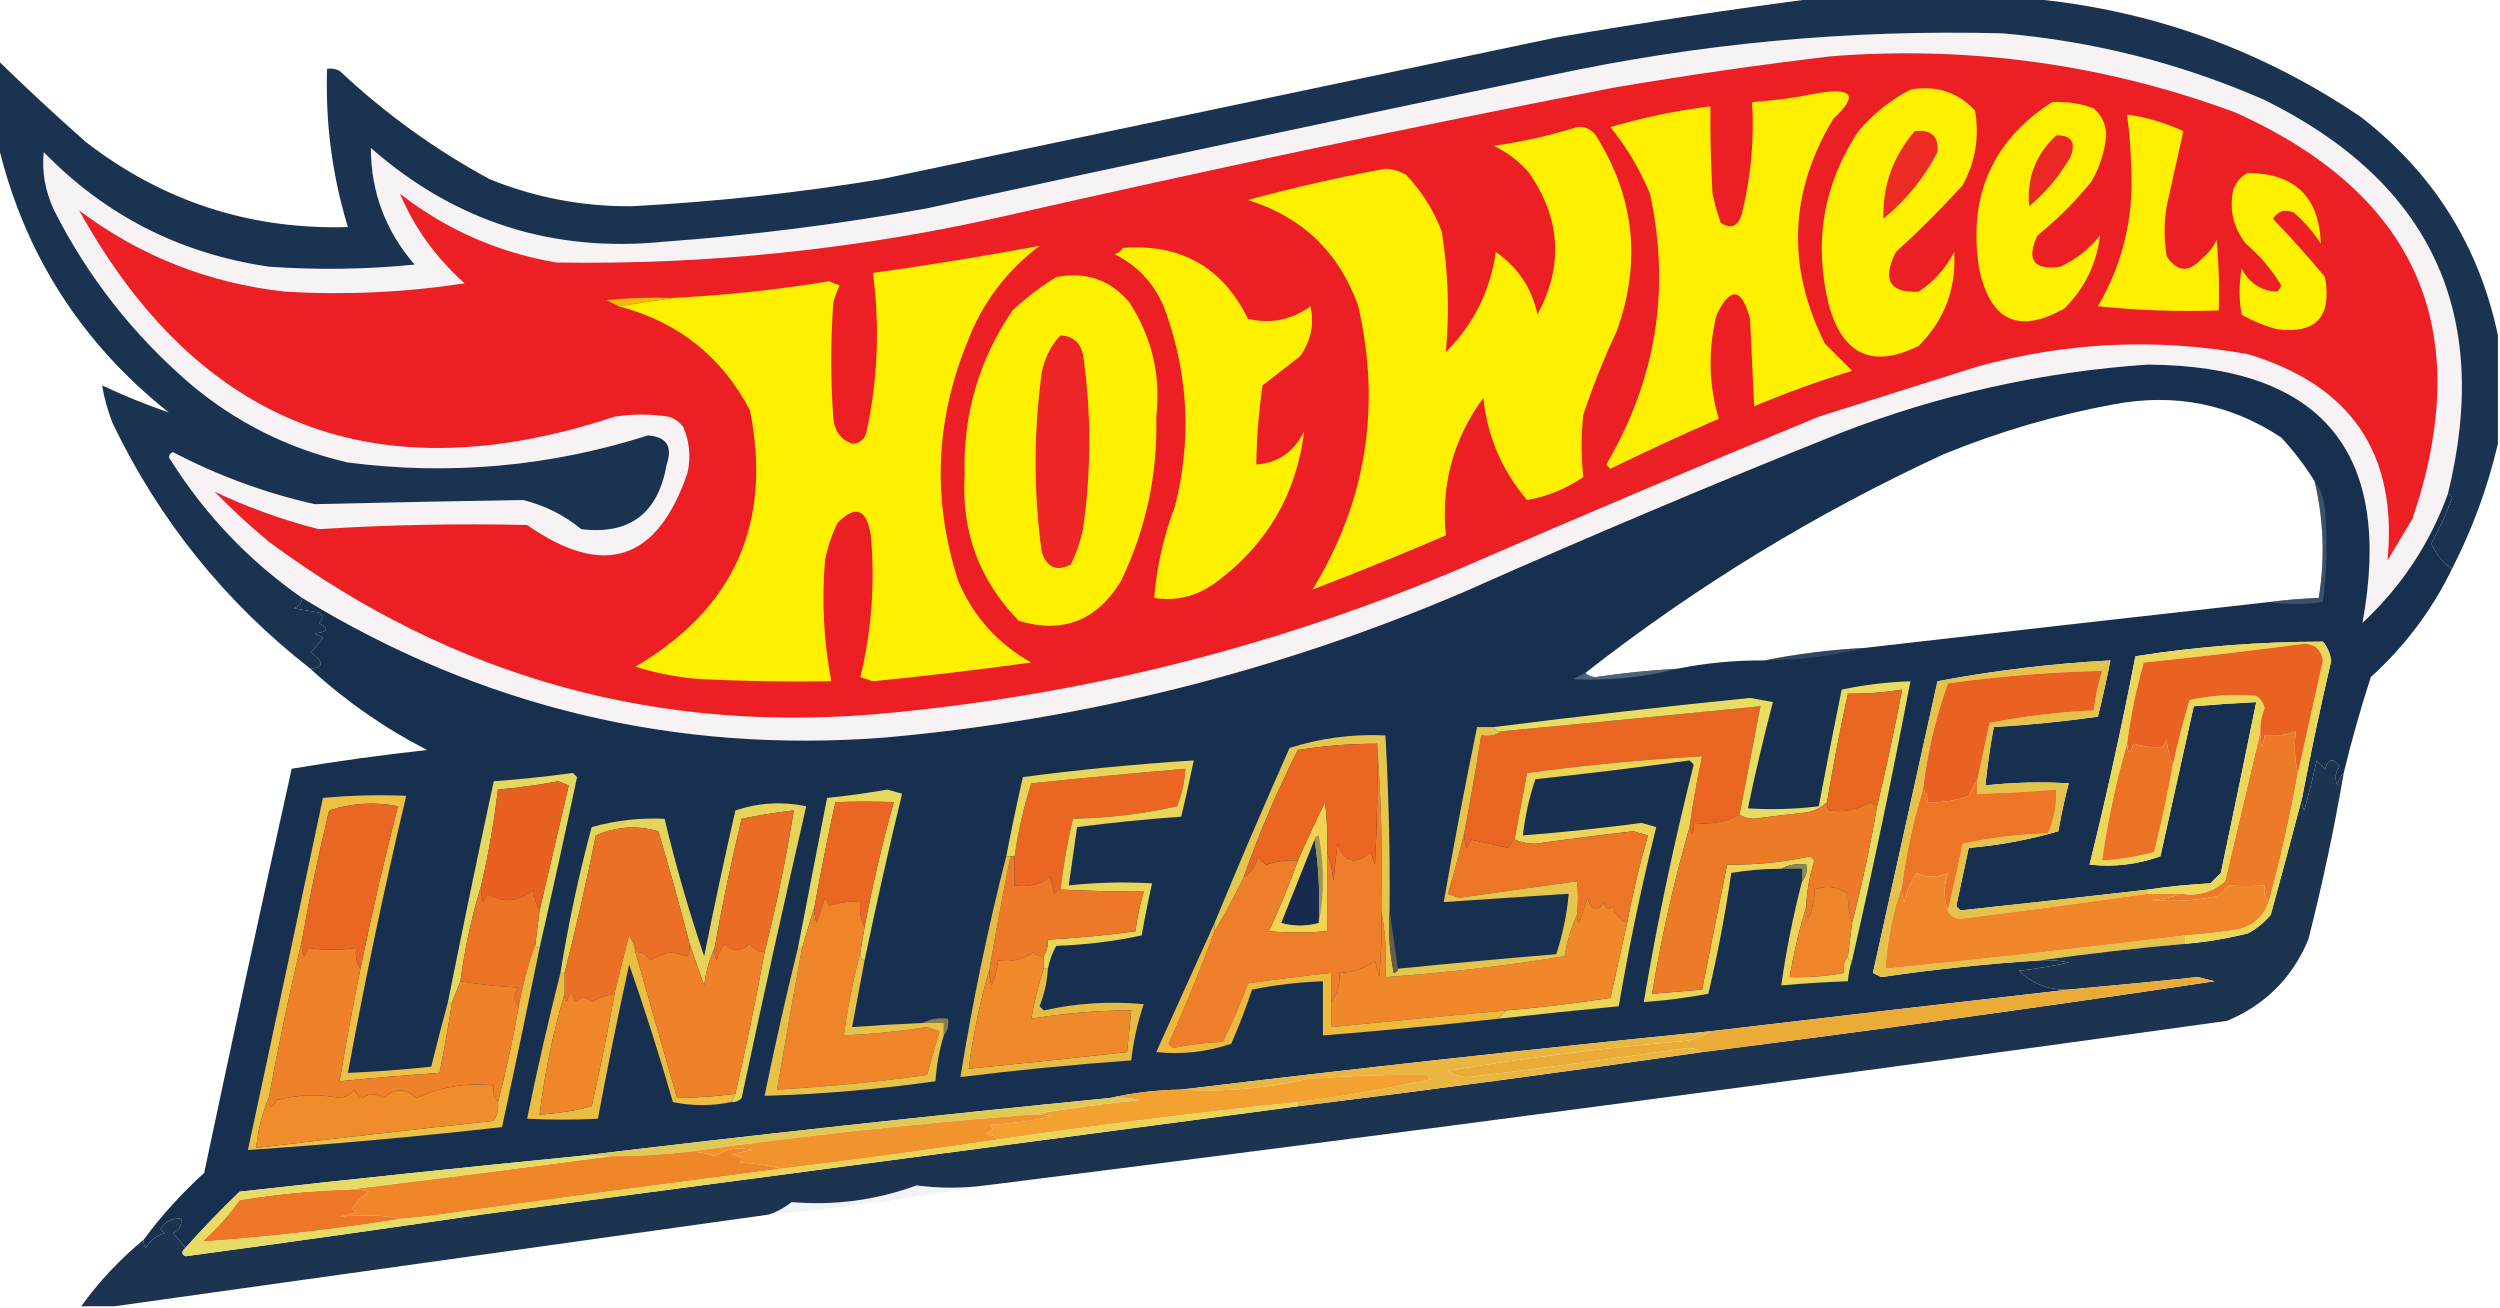<?xml version="1.0" encoding="UTF-8"?>
<!DOCTYPE svg PUBLIC "-//W3C//DTD SVG 1.1//EN" "http://www.w3.org/Graphics/SVG/1.1/DTD/svg11.dtd">
<svg xmlns="http://www.w3.org/2000/svg" version="1.1" width="600px" height="314px" style="shape-rendering:geometricPrecision; text-rendering:geometricPrecision; image-rendering:optimizeQuality; fill-rule:evenodd; clip-rule:evenodd" xmlns:xlink="http://www.w3.org/1999/xlink">
<g><path style="opacity:1" fill="#f7f2f3" d="M 587.5,118.5 C 583.199,130.416 576.365,140.749 567,149.5C 574.489,108.481 557.322,87.815 515.5,87.5C 490.018,89.23 465.352,94.73 441.5,104C 411.269,116.115 381.269,128.782 351.5,142C 307.067,161.022 260.733,172.689 212.5,177C 162.107,180.901 115.44,169.734 72.5,143.5C 59.817,134.649 49.317,123.649 41,110.5C 40.312,109.668 40.479,109.002 41.5,108.5C 52.295,114.154 63.628,118.32 75.5,121C 92.164,120.606 108.831,120.273 125.5,120C 130.725,121.279 135.391,123.612 139.5,127C 151.122,128.397 157.956,123.23 160,111.5C 161.489,107.167 159.989,104.833 155.5,104.5C 131.996,111.982 107.996,114.148 83.5,111C 69.242,107.716 56.575,101.383 45.5,92C 31.891,80.252 21.058,66.418 13,50.5C 10.85,45.935 10.016,41.269 10.5,36.5C 25.278,51.724 43.278,60.89 64.5,64C 76.181,64.832 87.848,64.666 99.5,63.5C 92.533,55.427 89.033,46.094 89,35.5C 109.173,53.224 132.673,60.724 159.5,58C 180.648,56.452 201.648,53.785 222.5,50C 272.447,39.12 322.447,28.453 372.5,18C 408.113,10.381 444.113,7.048 480.5,8C 502.397,9.856 523.397,15.189 543.5,24C 583.465,43.762 598.132,75.262 587.5,118.5 Z"/></g>
<g><path style="opacity:1" fill="#ec2024" d="M 439.5,13.5 C 472.895,10.932 505.228,15.432 536.5,27C 580.172,46.694 594.339,79.194 579,124.5C 577,127.833 575,131.167 573,134.5C 575.473,108.944 564.307,92.444 539.5,85C 517.614,81.07 495.947,82.07 474.5,88C 461.857,91.983 449.19,95.983 436.5,100C 408.051,111.724 379.718,123.724 351.5,136C 307.641,154.715 261.974,166.382 214.5,171C 159.037,176.638 109.037,162.971 64.5,130C 59.977,126.233 55.643,122.233 51.5,118C 59.395,121.76 67.728,124.76 76.5,127C 93.134,125.95 109.801,125.617 126.5,126C 144.918,138.86 157.751,134.694 165,113.5C 165.837,109.705 165.504,106.039 164,102.5C 163.097,101.299 161.931,100.465 160.5,100C 156.167,99.333 151.833,99.333 147.5,100C 90.555,118.814 47.721,102.314 19,50.5C 33.64,61.496 50.14,67.996 68.5,70C 82.901,70.851 97.234,70.184 111.5,68C 104.617,61.827 99.45,54.661 96,46.5C 107.072,55.117 119.572,60.617 133.5,63C 169.596,63.582 205.263,59.915 240.5,52C 289.324,40.878 338.324,30.544 387.5,21C 404.917,18.046 422.25,15.546 439.5,13.5 Z"/></g>
<g><path style="opacity:1" fill="#fef100" d="M 378.5,30.5 C 380.39,30.297 381.89,30.963 383,32.5C 392.304,47.297 393.971,62.963 388,79.5C 384.939,86.019 382.272,92.685 380,99.5C 379.448,104.577 379.448,109.577 380,114.5C 375.793,117.34 371.293,119.173 366.5,120C 360.488,112.982 356.988,104.816 356,95.5C 348.804,105.277 345.804,116.277 347,128.5C 336.414,133.029 325.747,137.362 315,141.5C 327.859,120.508 331.526,97.842 326,73.5C 321.406,60.573 312.573,52.073 299.5,48C 310.389,45.028 321.389,42.528 332.5,40.5C 334.299,40.577 335.966,41.077 337.5,42C 341.208,45.91 344.042,50.41 346,55.5C 347.578,65.192 347.911,74.859 347,84.5C 353.648,77.87 357.648,69.87 359,60.5C 364.298,64.142 367.631,69.142 369,75.5C 375.26,63.818 374.593,52.485 367,41.5C 364.617,38.727 361.783,36.56 358.5,35C 365.407,33.999 372.074,32.499 378.5,30.5 Z"/></g>
<g><path style="opacity:1" fill="#1a3350" d="M 436.5,-0.5 C 452.833,-0.5 469.167,-0.5 485.5,-0.5C 514.955,1.93 541.955,11.43 566.5,28C 583.992,41.498 594.992,58.998 599.5,80.5C 599.5,89.167 599.5,97.833 599.5,106.5C 597.058,116.928 593.391,126.928 588.5,136.5C 586.58,135.386 584.913,133.386 583.5,130.5C 585.441,126.952 587.107,123.286 588.5,119.5C 588.376,118.893 588.043,118.56 587.5,118.5C 598.132,75.262 583.465,43.762 543.5,24C 523.397,15.189 502.397,9.856 480.5,8C 444.113,7.048 408.113,10.381 372.5,18C 322.447,28.453 272.447,39.12 222.5,50C 201.648,53.785 180.648,56.452 159.5,58C 132.673,60.724 109.173,53.224 89,35.5C 89.033,46.094 92.533,55.427 99.5,63.5C 87.848,64.666 76.181,64.832 64.5,64C 43.278,60.89 25.278,51.724 10.5,36.5C 10.016,41.269 10.85,45.935 13,50.5C 21.058,66.418 31.891,80.252 45.5,92C 56.575,101.383 69.242,107.716 83.5,111C 107.996,114.148 131.996,111.982 155.5,104.5C 159.989,104.833 161.489,107.167 160,111.5C 157.956,123.23 151.122,128.397 139.5,127C 135.391,123.612 130.725,121.279 125.5,120C 108.831,120.273 92.164,120.606 75.5,121C 63.628,118.32 52.295,114.154 41.5,108.5C 40.479,109.002 40.312,109.668 41,110.5C 49.317,123.649 59.817,134.649 72.5,143.5C 72.423,144.75 71.756,145.583 70.5,146C 72.5,146.333 74.5,146.667 76.5,147C 77.641,147.741 77.641,148.575 76.5,149.5C 79.076,150.883 78.742,151.717 75.5,152C 76.167,152.333 76.833,152.667 77.5,153C 76.687,154.314 75.687,155.481 74.5,156.5C 77.812,158.845 77.812,160.178 74.5,160.5C 54.038,144.54 38.204,124.873 27,101.5C 25.855,98.568 25.022,95.568 24.5,92.5C 29.769,94.972 35.102,97.139 40.5,99C 19.34,82.162 5.674,60.662 -0.5,34.5C -0.5,27.833 -0.5,21.167 -0.5,14.5C 6.257,21.084 13.257,27.584 20.5,34C 39.006,48.335 60.006,55.168 83.5,54.5C 79.73,42.145 78.064,29.479 78.5,16.5C 79.552,16.351 80.552,16.517 81.5,17C 92.382,27.216 104.382,35.883 117.5,43C 128.387,47.411 139.721,49.577 151.5,49.5C 171.621,48.444 191.621,46.277 211.5,43C 265.5,31.667 319.5,20.333 373.5,9C 394.577,5.374 415.577,2.207 436.5,-0.5 Z"/></g>
<g><path style="opacity:1" fill="#fef100" d="M 539.5,41.5 C 550.786,41.619 556.619,47.286 557,58.5C 555.207,55.705 553.04,53.205 550.5,51C 548.359,50.116 546.693,50.616 545.5,52.5C 549.852,57.018 554.019,61.684 558,66.5C 559.682,76.041 555.849,80.208 546.5,79C 543.488,78.22 540.655,77.053 538,75.5C 537.333,71.833 537.333,68.167 538,64.5C 539.882,68.013 542.715,69.846 546.5,70C 546.957,69.586 547.291,69.086 547.5,68.5C 545.229,64.726 542.396,61.393 539,58.5C 535.97,54.613 534.97,50.279 536,45.5C 536.69,43.65 537.856,42.316 539.5,41.5 Z"/></g>
<g><path style="opacity:1" fill="#fef000" d="M 510.5,27.5 C 515.214,28.137 519.714,29.47 524,31.5C 522.703,37.418 521.37,43.418 520,49.5C 519.333,53.5 519.333,57.5 520,61.5C 522.541,65.336 525.375,65.503 528.5,62C 530.049,60.786 531.215,59.286 532,57.5C 532.499,63.157 532.666,68.824 532.5,74.5C 522.81,74.832 513.144,74.498 503.5,73.5C 509.435,63.349 512.101,52.349 511.5,40.5C 511.399,36.132 511.065,31.799 510.5,27.5 Z"/></g>
<g><path style="opacity:1" fill="#fef100" d="M 492.5,24.5 C 495.941,24.301 499.274,24.801 502.5,26C 504.444,27.722 505.444,29.889 505.5,32.5C 505.104,36.419 503.937,40.086 502,43.5C 498.14,48.272 493.806,52.605 489,56.5C 486.235,62.4 488.068,64.9 494.5,64C 498.241,62.262 501.408,59.762 504,56.5C 503.212,63.244 500.379,69.077 495.5,74C 484.491,80.249 477.658,77.082 475,64.5C 472.273,47.11 478.107,33.777 492.5,24.5 Z"/></g>
<g><path style="opacity:1" fill="#ec2824" d="M 493.5,32.5 C 497.071,32.408 498.238,34.074 497,37.5C 494.42,42.084 491.087,46.084 487,49.5C 486.373,42.756 488.539,37.09 493.5,32.5 Z"/></g>
<g><path style="opacity:1" fill="#fef000" d="M 435.5,22.5 C 444.651,20.826 446.151,22.826 440,28.5C 429.405,46.101 428.739,64.101 438,82.5C 440.167,84.667 442.333,86.833 444.5,89C 436.508,91.441 428.675,94.275 421,97.5C 420.667,90.5 420.333,83.5 420,76.5C 417.974,69.035 415.307,68.701 412,75.5C 409.895,83.894 410.062,92.228 412.5,100.5C 403.724,104.312 395.057,108.312 386.5,112.5C 386.167,112.167 385.833,111.833 385.5,111.5C 397.471,91.153 400.971,69.486 396,46.5C 393.589,40.671 390.422,35.338 386.5,30.5C 394.372,28.188 402.372,26.522 410.5,25.5C 410.426,32.327 410.593,39.327 411,46.5C 411.511,48.878 412.178,51.212 413,53.5C 415.454,55.013 417.121,54.346 418,51.5C 420.212,42.652 421.046,33.652 420.5,24.5C 425.68,24.153 430.68,23.486 435.5,22.5 Z"/></g>
<g><path style="opacity:1" fill="#fef100" d="M 458.5,21.5 C 464.652,20.408 469.818,22.075 474,26.5C 475.098,32.847 474.098,38.847 471,44.5C 465.946,50.044 460.613,55.377 455,60.5C 451.629,67.139 453.463,70.306 460.5,70C 464.134,67.575 466.968,64.408 469,60.5C 469.517,69.285 466.683,76.785 460.5,83C 449.552,88.443 442.385,85.276 439,73.5C 435.181,58.416 437.515,44.416 446,31.5C 449.598,27.306 453.765,23.972 458.5,21.5 Z"/></g>
<g><path style="opacity:1" fill="#ec2b24" d="M 459.5,31.5 C 463.509,31.014 465.342,32.68 465,36.5C 461.773,42.728 457.439,48.061 452,52.5C 451.818,44.548 454.318,37.548 459.5,31.5 Z"/></g>
<g><path style="opacity:1" fill="#fef100" d="M 148.5,73.5 C 152.833,72.833 157.167,72.167 161.5,71.5C 174.068,70.867 186.568,69.533 199,67.5C 199.833,67.833 200.667,68.167 201.5,68.5C 200.902,69.795 200.402,71.128 200,72.5C 199.333,81.833 199.333,91.167 200,100.5C 200.325,103.523 201.825,105.523 204.5,106.5C 206.425,106.41 207.592,105.41 208,103.5C 210.676,90.922 211.176,78.255 209.5,65.5C 222.941,63.635 236.275,61.468 249.5,59C 241.419,65.092 235.586,72.925 232,82.5C 224.426,101.283 223.759,120.283 230,139.5C 233.666,148.039 239.5,154.539 247.5,159C 234.86,160.734 222.194,162.234 209.5,163.5C 208.5,163.167 207.5,162.833 206.5,162.5C 209.193,151.32 210.026,139.987 209,128.5C 207.979,122.09 205.312,121.09 201,125.5C 199.601,128.363 198.601,131.363 198,134.5C 197.188,144.247 197.688,153.913 199.5,163.5C 189.161,163.666 178.828,163.5 168.5,163C 163.041,162.642 157.708,161.642 152.5,160C 176.226,146.046 185.392,125.546 180,98.5C 173.236,85.581 162.736,77.247 148.5,73.5 Z"/></g>
<g><path style="opacity:1" fill="#fef100" d="M 269.5,59.5 C 283.412,58.451 293.412,64.118 299.5,76.5C 304.927,77.806 309.927,76.806 314.5,73.5C 315.477,77.772 314.643,81.772 312,85.5C 309,87.833 306,90.167 303,92.5C 302.103,98.806 301.603,105.139 301.5,111.5C 306.76,111.1 310.594,108.433 313,103.5C 311.121,118.756 303.954,130.923 291.5,140C 287.006,143.167 282.173,144.333 277,143.5C 277.603,136.001 279.27,128.668 282,121.5C 285.918,105.945 285.252,90.612 280,75.5C 277.802,68.919 273.636,64.085 267.5,61C 268.416,60.722 269.082,60.222 269.5,59.5 Z"/></g>
<g><path style="opacity:1" fill="#fef100" d="M 253.5,66.5 C 260.555,65.111 266.388,67.111 271,72.5C 276.462,80.887 278.629,90.054 277.5,100C 277.86,113.869 275.026,127.036 269,139.5C 263.201,148.989 255.035,152.156 244.5,149C 235.049,139.323 230.716,127.656 231.5,114C 231.102,99.535 234.935,86.368 243,74.5C 246.299,71.449 249.799,68.782 253.5,66.5 Z"/></g>
<g><path style="opacity:1" fill="#fab90a" d="M 161.5,71.5 C 157.167,72.167 152.833,72.833 148.5,73.5C 147.527,73.013 146.527,72.513 145.5,72C 150.823,71.501 156.156,71.334 161.5,71.5 Z"/></g>
<g><path style="opacity:1" fill="#ec2624" d="M 254.5,80.5 C 257.595,80.626 259.428,82.293 260,85.5C 261.909,99.145 261.909,112.812 260,126.5C 259.399,129.637 258.399,132.637 257,135.5C 253.592,137.223 251.259,136.223 250,132.5C 248.061,118.185 248.061,103.851 250,89.5C 250.656,86.004 252.156,83.004 254.5,80.5 Z"/></g>
<g><path style="opacity:1" fill="#17304f" d="M 587.5,118.5 C 588.043,118.56 588.376,118.893 588.5,119.5C 587.107,123.286 585.441,126.952 583.5,130.5C 584.913,133.386 586.58,135.386 588.5,136.5C 583.722,146.359 577.222,155.026 569,162.5C 566.504,170.19 564.338,177.857 562.5,185.5C 561.732,186.263 561.232,187.263 561,188.5C 560.28,186.888 560.446,185.388 561.5,184C 560,181.833 558.833,182 558,184.5C 557.333,183.833 556.667,183.167 556,182.5C 555.126,186.535 554.126,190.535 553,194.5C 552.517,193.552 552.351,192.552 552.5,191.5C 554.621,180.467 556.954,169.467 559.5,158.5C 559.24,156.813 558.573,155.313 557.5,154C 542.415,154.007 527.415,155.174 512.5,157.5C 509.263,174.251 505.597,190.917 501.5,207.5C 507.243,208.158 512.91,207.491 518.5,205.5C 521.167,193.5 523.833,181.5 526.5,169.5C 531.493,169.084 536.493,168.751 541.5,168.5C 538.735,182.16 535.901,195.826 533,209.5C 532.167,210.333 531.333,211.167 530.5,212C 525.451,212.272 520.451,212.772 515.5,213.5C 500.493,215.222 485.493,216.889 470.5,218.5C 470.167,218.167 469.833,217.833 469.5,217.5C 470.5,212.832 471.5,208.166 472.5,203.5C 479.932,202.852 487.099,201.518 494,199.5C 494.677,195.593 495.51,191.759 496.5,188C 489.825,187.611 483.159,187.778 476.5,188.5C 476.957,183.799 477.624,179.132 478.5,174.5C 486.86,173.997 495.193,173.164 503.5,172C 504.596,167.541 505.596,163.041 506.5,158.5C 492.506,159.258 478.673,160.925 465,163.5C 459.828,186.851 454.662,210.184 449.5,233.5C 450.167,233.833 450.833,234.167 451.5,234.5C 464.114,232.654 476.781,231.321 489.5,230.5C 491.857,230.337 494.19,230.503 496.5,231C 492.531,231.853 488.531,232.519 484.5,233C 487.846,236.172 491.846,237.672 496.5,237.5C 467.921,240.75 439.255,244.083 410.5,247.5C 368.115,251.728 325.782,256.395 283.5,261.5C 277.627,261.596 271.96,262.263 266.5,263.5C 223.638,267.723 180.972,272.39 138.5,277.5C 111.486,280.15 84.486,282.983 57.5,286C 52.936,290.395 48.602,294.895 44.5,299.5C 43.636,298.312 42.636,297.145 41.5,296C 42.973,295.29 43.64,294.124 43.5,292.5C 41.319,292.284 39.653,293.117 38.5,295C 38.833,295.333 39.167,295.667 39.5,296C 37.479,296.513 35.979,297.68 35,299.5C 34.536,298.906 34.369,298.239 34.5,297.5C 38.757,291.738 43.59,286.405 49,281.5C 55.842,249.132 62.842,216.798 70,184.5C 80.738,182.703 91.572,181.203 102.5,180C 92.227,174.71 82.894,168.21 74.5,160.5C 77.812,160.178 77.812,158.845 74.5,156.5C 75.687,155.481 76.687,154.314 77.5,153C 76.833,152.667 76.167,152.333 75.5,152C 78.742,151.717 79.076,150.883 76.5,149.5C 77.641,148.575 77.641,147.741 76.5,147C 74.5,146.667 72.5,146.333 70.5,146C 71.756,145.583 72.423,144.75 72.5,143.5C 115.44,169.734 162.107,180.901 212.5,177C 260.733,172.689 307.067,161.022 351.5,142C 381.269,128.782 411.269,116.115 441.5,104C 465.352,94.73 490.018,89.23 515.5,87.5C 557.322,87.815 574.489,108.481 567,149.5C 576.365,140.749 583.199,130.416 587.5,118.5 Z M 555.5,115.5 C 557.695,124.759 558.028,134.092 556.5,143.5C 552.481,143.646 548.481,143.979 544.5,144.5C 512.161,148.107 479.828,151.773 447.5,155.5C 439.291,155.929 431.291,156.929 423.5,158.5C 416.412,158.447 409.412,159.114 402.5,160.5C 395.973,160.869 389.473,161.536 383,162.5C 381.93,162.472 381.097,162.139 380.5,161.5C 407.003,140.735 435.67,123.235 466.5,109C 479.748,103.584 493.414,99.584 507.5,97C 522.021,94.311 535.354,96.977 547.5,105C 550.551,108.299 553.218,111.799 555.5,115.5 Z"/></g>
<g><path style="opacity:0.46" fill="#69798c" d="M 555.5,115.5 C 557.011,117.476 557.844,119.809 558,122.5C 558.636,129.856 558.469,137.189 557.5,144.5C 552.982,145.124 548.648,145.124 544.5,144.5C 548.481,143.979 552.481,143.646 556.5,143.5C 558.028,134.092 557.695,124.759 555.5,115.5 Z"/></g>
<g><path style="opacity:0.369" fill="#5b6d82" d="M 447.5,155.5 C 439.757,157.468 431.757,158.468 423.5,158.5C 431.291,156.929 439.291,155.929 447.5,155.5 Z"/></g>
<g><path style="opacity:0.8" fill="#5b6e83" d="M 402.5,160.5 C 394.416,162.601 386.083,163.434 377.5,163C 378.527,162.487 379.527,161.987 380.5,161.5C 381.097,162.139 381.93,162.472 383,162.5C 389.473,161.536 395.973,160.869 402.5,160.5 Z"/></g>
<g><path style="opacity:1" fill="#e5c24a" d="M 515.5,213.5 C 515.5,213.833 515.5,214.167 515.5,214.5C 500.657,216.598 485.657,218.598 470.5,220.5C 468.97,220.36 467.97,219.693 467.5,218.5C 468.764,213.203 469.931,207.87 471,202.5C 477.711,201.059 484.544,200.225 491.5,200C 492.971,196.679 493.637,193.179 493.5,189.5C 487.178,190.014 480.845,190.347 474.5,190.5C 474.5,189.5 474.5,188.5 474.5,187.5C 475.5,182.834 476.5,178.168 477.5,173.5C 485.754,171.895 494.087,170.895 502.5,170.5C 502.901,167.252 503.568,164.085 504.5,161C 492.14,161.284 479.807,162.284 467.5,164C 464.548,172.256 462.548,180.756 461.5,189.5C 459.215,196.913 457.549,204.58 456.5,212.5C 454.292,218.873 452.959,225.54 452.5,232.5C 476.528,230.097 500.528,227.431 524.5,224.5C 524.5,225.167 524.5,225.833 524.5,226.5C 512.662,227.556 500.995,228.889 489.5,230.5C 476.781,231.321 464.114,232.654 451.5,234.5C 450.833,234.167 450.167,233.833 449.5,233.5C 454.662,210.184 459.828,186.851 465,163.5C 478.673,160.925 492.506,159.258 506.5,158.5C 505.596,163.041 504.596,167.541 503.5,172C 495.193,173.164 486.86,173.997 478.5,174.5C 477.624,179.132 476.957,183.799 476.5,188.5C 483.159,187.778 489.825,187.611 496.5,188C 495.51,191.759 494.677,195.593 494,199.5C 487.099,201.518 479.932,202.852 472.5,203.5C 471.5,208.166 470.5,212.832 469.5,217.5C 469.833,217.833 470.167,218.167 470.5,218.5C 485.493,216.889 500.493,215.222 515.5,213.5 Z"/></g>
<g><path style="opacity:1" fill="#e96221" d="M 474.5,187.5 C 473.751,188.531 473.085,189.698 472.5,191C 469.274,192.199 465.941,192.699 462.5,192.5C 462.737,191.209 462.404,190.209 461.5,189.5C 462.548,180.756 464.548,172.256 467.5,164C 479.807,162.284 492.14,161.284 504.5,161C 503.568,164.085 502.901,167.252 502.5,170.5C 494.087,170.895 485.754,171.895 477.5,173.5C 476.5,178.168 475.5,182.834 474.5,187.5 Z"/></g>
<g><path style="opacity:1" fill="#ea6522" d="M 417.5,195.5 C 414.169,197.298 410.502,197.964 406.5,197.5C 406.444,200.517 406.11,200.85 405.5,198.5C 406.286,192.805 407.286,187.138 408.5,181.5C 394.448,182.282 380.448,183.615 366.5,185.5C 365.5,190.833 364.5,196.167 363.5,201.5C 362.778,201.918 362.278,202.584 362,203.5C 359,202.833 356,202.167 353,201.5C 352.667,202.167 352.333,202.833 352,203.5C 351.51,202.207 351.343,200.873 351.5,199.5C 352.941,191.851 354.275,184.185 355.5,176.5C 357.415,176.784 359.081,176.451 360.5,175.5C 381.175,173.551 401.842,171.551 422.5,169.5C 420.835,178.163 419.168,186.83 417.5,195.5 Z"/></g>
<g><path style="opacity:1" fill="#ebd456" d="M 405.5,198.5 C 401.753,211.555 398.753,224.888 396.5,238.5C 400.5,238.167 404.5,237.833 408.5,237.5C 410.5,227.5 412.5,217.5 414.5,207.5C 421.261,207.613 427.928,206.946 434.5,205.5C 434.833,205.833 435.167,206.167 435.5,206.5C 434.319,210.072 433.652,213.738 433.5,217.5C 431.857,222.976 430.524,228.642 429.5,234.5C 433.881,234.628 438.215,234.295 442.5,233.5C 442.232,231.901 442.566,230.568 443.5,229.5C 443.5,230.167 443.833,230.5 444.5,230.5C 443.962,232.117 443.629,233.784 443.5,235.5C 438.155,235.687 432.822,236.02 427.5,236.5C 428.692,228.068 430.358,219.734 432.5,211.5C 433.434,210.432 433.768,209.099 433.5,207.5C 431.265,207.205 429.265,207.539 427.5,208.5C 423.466,208.505 419.466,208.838 415.5,209.5C 414.098,219.245 412.265,228.912 410,238.5C 404.912,239.46 399.746,240.127 394.5,240.5C 397.734,221.327 401.734,202.327 406.5,183.5C 406.167,183.167 405.833,182.833 405.5,182.5C 393.219,184.187 380.885,185.687 368.5,187C 367.02,191.371 366.02,195.871 365.5,200.5C 375.021,199.757 384.521,198.757 394,197.5C 395.167,197.833 396.333,198.167 397.5,198.5C 393.963,212.723 390.963,227.056 388.5,241.5C 378.823,242.427 369.156,243.427 359.5,244.5C 360.167,243.833 360.833,243.167 361.5,242.5C 369.856,241.776 378.189,240.776 386.5,239.5C 387.834,233.491 389.168,227.491 390.5,221.5C 391.845,214.43 393.512,207.43 395.5,200.5C 394.333,200.167 393.167,199.833 392,199.5C 384.151,200.391 376.318,201.391 368.5,202.5C 366.631,202.493 364.964,202.16 363.5,201.5C 364.5,196.167 365.5,190.833 366.5,185.5C 380.448,183.615 394.448,182.282 408.5,181.5C 407.286,187.138 406.286,192.805 405.5,198.5 Z"/></g>
<g><path style="opacity:1" fill="#e8dd61" d="M 444.5,230.5 C 443.833,230.5 443.5,230.167 443.5,229.5C 443.833,226.833 444.167,224.167 444.5,221.5C 446.88,212.267 448.88,202.934 450.5,193.5C 452.712,184.234 454.712,174.901 456.5,165.5C 452.202,166.2 447.869,166.533 443.5,166.5C 441.619,175.117 439.952,183.784 438.5,192.5C 437.17,193.832 435.503,194.665 433.5,195C 429.324,195.427 425.158,195.927 421,196.5C 419.615,196.486 418.449,196.152 417.5,195.5C 419.168,186.83 420.835,178.163 422.5,169.5C 401.842,171.551 381.175,173.551 360.5,175.5C 359.508,175.672 358.842,175.338 358.5,174.5C 378.921,171.916 399.421,169.583 420,167.5C 421.833,167.833 423.667,168.167 425.5,168.5C 423.268,176.977 421.268,185.477 419.5,194C 425.175,194.366 430.841,194.2 436.5,193.5C 438.265,184.175 440.098,174.842 442,165.5C 447.401,164.362 452.901,163.696 458.5,163.5C 454.248,185.921 449.582,208.254 444.5,230.5 Z"/></g>
<g><path style="opacity:1" fill="#ea6722" d="M 450.5,193.5 C 449.883,193.389 449.383,193.056 449,192.5C 445.715,194.376 442.382,195.042 439,194.5C 438.536,193.906 438.369,193.239 438.5,192.5C 439.952,183.784 441.619,175.117 443.5,166.5C 447.869,166.533 452.202,166.2 456.5,165.5C 454.712,174.901 452.712,184.234 450.5,193.5 Z"/></g>
<g><path style="opacity:1" fill="#ea6622" d="M 254.5,213.5 C 253.883,213.611 253.383,213.944 253,214.5C 252.667,213.167 252.333,211.833 252,210.5C 249.544,212.321 246.711,212.988 243.5,212.5C 243.5,210.167 243.5,207.833 243.5,205.5C 244.354,199.539 245.687,193.706 247.5,188C 259.833,186.722 272.166,185.555 284.5,184.5C 284.308,187.601 283.642,190.601 282.5,193.5C 274.267,195.343 265.933,196.343 257.5,196.5C 256.178,202.098 255.178,207.765 254.5,213.5 Z"/></g>
<g><path style="opacity:1" fill="#ec7526" d="M 474.5,187.5 C 474.5,188.5 474.5,189.5 474.5,190.5C 480.845,190.347 487.178,190.014 493.5,189.5C 493.637,193.179 492.971,196.679 491.5,200C 484.544,200.225 477.711,201.059 471,202.5C 469.931,207.87 468.764,213.203 467.5,218.5C 466.449,215.656 466.449,212.656 467.5,209.5C 464.681,210.702 462.181,210.702 460,209.5C 458.619,211.635 457.619,213.968 457,216.5C 456.51,215.207 456.343,213.873 456.5,212.5C 457.549,204.58 459.215,196.913 461.5,189.5C 462.404,190.209 462.737,191.209 462.5,192.5C 465.941,192.699 469.274,192.199 472.5,191C 473.085,189.698 473.751,188.531 474.5,187.5 Z"/></g>
<g><path style="opacity:1" fill="#ed7a27" d="M 438.5,192.5 C 438.369,193.239 438.536,193.906 439,194.5C 442.382,195.042 445.715,194.376 449,192.5C 449.383,193.056 449.883,193.389 450.5,193.5C 448.88,202.934 446.88,212.267 444.5,221.5C 443.769,219.197 443.436,216.864 443.5,214.5C 440.861,212.747 438.195,212.414 435.5,213.5C 435.477,215.927 434.977,218.26 434,220.5C 433.517,219.552 433.351,218.552 433.5,217.5C 433.652,213.738 434.319,210.072 435.5,206.5C 435.167,206.167 434.833,205.833 434.5,205.5C 427.928,206.946 421.261,207.613 414.5,207.5C 412.5,217.5 410.5,227.5 408.5,237.5C 404.5,237.833 400.5,238.167 396.5,238.5C 398.753,224.888 401.753,211.555 405.5,198.5C 406.11,200.85 406.444,200.517 406.5,197.5C 410.502,197.964 414.169,197.298 417.5,195.5C 418.449,196.152 419.615,196.486 421,196.5C 425.158,195.927 429.324,195.427 433.5,195C 435.503,194.665 437.17,193.832 438.5,192.5 Z"/></g>
<g><path style="opacity:1" fill="#f3d452" d="M 318.5,204.5 C 318.5,210.833 318.5,217.167 318.5,223.5C 313.754,223.888 309.087,223.888 304.5,223.5C 307.122,217.926 309.456,212.259 311.5,206.5C 313.571,201.786 315.738,197.119 318,192.5C 318.499,196.486 318.666,200.486 318.5,204.5 Z"/></g>
<g><path style="opacity:1" fill="#ed7a27" d="M 542.5,175.5 C 542.622,179.838 542.955,180.172 543.5,176.5C 546.119,176.768 548.619,176.435 551,175.5C 550.557,178.992 550.724,182.325 551.5,185.5C 549.634,195.963 547.3,206.297 544.5,216.5C 543.566,215.432 543.232,214.099 543.5,212.5C 540.455,212.704 537.621,212.704 535,212.5C 534.167,213.333 533.333,214.167 532.5,215C 527.201,216.145 521.868,216.478 516.5,216C 519.036,215.814 521.369,215.314 523.5,214.5C 527.516,215.1 531.016,214.1 534,211.5C 536.865,199.379 539.699,187.379 542.5,175.5 Z"/></g>
<g><path style="opacity:1" fill="#ec7626" d="M 351.5,199.5 C 351.343,200.873 351.51,202.207 352,203.5C 352.333,202.833 352.667,202.167 353,201.5C 356,202.167 359,202.833 362,203.5C 362.278,202.584 362.778,201.918 363.5,201.5C 364.964,202.16 366.631,202.493 368.5,202.5C 376.318,201.391 384.151,200.391 392,199.5C 393.167,199.833 394.333,200.167 395.5,200.5C 393.512,207.43 391.845,214.43 390.5,221.5C 388.827,220.657 387.66,219.324 387,217.5C 385.984,218.634 385.317,218.301 385,216.5C 383.314,219.022 381.981,218.689 381,215.5C 380.333,217.5 379.667,219.5 379,221.5C 378.536,220.906 378.369,220.239 378.5,219.5C 378.782,216.653 378.782,213.987 378.5,211.5C 369.011,212.808 359.511,214.141 350,215.5C 349.167,215.167 348.333,214.833 347.5,214.5C 349.018,209.42 350.351,204.42 351.5,199.5 Z"/></g>
<g><path style="opacity:1" fill="#e6d45a" d="M 175.5,264.5 C 175.833,263.833 176.167,263.167 176.5,262.5C 179.088,251.224 181.422,239.891 183.5,228.5C 186.341,217.297 188.674,205.964 190.5,194.5C 186.272,194.987 182.105,195.653 178,196.5C 175.514,206.785 173.347,217.118 171.5,227.5C 170.239,230.258 169.406,233.258 169,236.5C 167.816,233.058 166.65,229.725 165.5,226.5C 163.16,217.475 160.66,208.475 158,199.5C 152.89,198.025 147.89,198.358 143,200.5C 140.757,211.691 138.257,222.691 135.5,233.5C 135.167,233.5 134.833,233.5 134.5,233.5C 136.399,221.715 138.899,210.048 142,198.5C 147.685,196.906 153.518,196.24 159.5,196.5C 162.149,207.617 165.316,218.617 169,229.5C 171.343,217.796 173.843,206.129 176.5,194.5C 182.1,192.639 187.767,192.306 193.5,193.5C 188.144,216.78 182.977,240.113 178,263.5C 177.329,264.252 176.496,264.586 175.5,264.5 Z"/></g>
<g><path style="opacity:1" fill="#898856" d="M 427.5,208.5 C 429.265,207.539 431.265,207.205 433.5,207.5C 433.768,209.099 433.434,210.432 432.5,211.5C 432.5,210.5 432.5,209.5 432.5,208.5C 430.833,208.5 429.167,208.5 427.5,208.5 Z"/></g>
<g><path style="opacity:1" fill="#eb6c24" d="M 183.5,228.5 C 181.983,228.489 180.816,227.823 180,226.5C 177.684,228.459 175.684,228.459 174,226.5C 172.956,227.623 172.29,228.956 172,230.5C 171.517,229.552 171.351,228.552 171.5,227.5C 173.347,217.118 175.514,206.785 178,196.5C 182.105,195.653 186.272,194.987 190.5,194.5C 188.674,205.964 186.341,217.297 183.5,228.5 Z"/></g>
<g><path style="opacity:1" fill="#e7d95d" d="M 207.5,230.5 C 206.662,230.158 206.328,229.492 206.5,228.5C 206.833,226.5 207.167,224.5 207.5,222.5C 209.404,212.414 211.737,202.414 214.5,192.5C 210.015,192.359 205.348,192.359 200.5,192.5C 198.677,200.795 197.01,209.128 195.5,217.5C 194.51,220.743 193.51,224.076 192.5,227.5C 192.167,227.5 191.833,227.5 191.5,227.5C 193.832,215.508 196.166,203.508 198.5,191.5C 203.347,190.998 208.18,190.331 213,189.5C 214.167,189.833 215.333,190.167 216.5,190.5C 213.284,203.798 210.284,217.132 207.5,230.5 Z"/></g>
<g><path style="opacity:1" fill="#ea6723" d="M 207.5,222.5 C 206.539,220.735 206.205,218.735 206.5,216.5C 203.881,216.232 201.381,216.565 199,217.5C 198.667,216.833 198.333,216.167 198,215.5C 197.333,217.5 196.667,219.5 196,221.5C 195.51,220.207 195.343,218.873 195.5,217.5C 197.01,209.128 198.677,200.795 200.5,192.5C 205.348,192.359 210.015,192.359 214.5,192.5C 211.737,202.414 209.404,212.414 207.5,222.5 Z"/></g>
<g><path style="opacity:1" fill="#1d3451" d="M 562.5,185.5 C 560.204,198.938 557.371,212.271 554,225.5C 550.141,234.692 543.641,241.192 534.5,245C 435.243,258.824 335.91,271.99 236.5,284.5C 230.922,285.228 225.422,285.228 220,284.5C 210.232,288.054 200.232,289.387 190,288.5C 188.281,289.869 186.448,290.869 184.5,291.5C 132.164,298.834 79.831,306.167 27.5,313.5C 24.833,313.5 22.167,313.5 19.5,313.5C 23.745,307.584 28.745,302.251 34.5,297.5C 34.369,298.239 34.536,298.906 35,299.5C 35.979,297.68 37.479,296.513 39.5,296C 39.167,295.667 38.833,295.333 38.5,295C 39.653,293.117 41.319,292.284 43.5,292.5C 43.64,294.124 42.973,295.29 41.5,296C 42.636,297.145 43.636,298.312 44.5,299.5C 43.537,300.363 43.537,301.03 44.5,301.5C 68.31,298.284 91.976,294.951 115.5,291.5C 180.816,282.835 246.149,274.169 311.5,265.5C 343.913,261.493 376.246,257.16 408.5,252.5C 449.551,247.302 490.551,241.636 531.5,235.5C 530.167,235.167 528.833,234.833 527.5,234.5C 517.167,235.567 506.833,236.567 496.5,237.5C 491.846,237.672 487.846,236.172 484.5,233C 488.531,232.519 492.531,231.853 496.5,231C 494.19,230.503 491.857,230.337 489.5,230.5C 500.995,228.889 512.662,227.556 524.5,226.5C 529.57,226.075 534.57,225.241 539.5,224C 541.624,222.878 543.457,221.378 545,219.5C 547.578,210.071 550.078,200.738 552.5,191.5C 552.351,192.552 552.517,193.552 553,194.5C 554.126,190.535 555.126,186.535 556,182.5C 556.667,183.167 557.333,183.833 558,184.5C 558.833,182 560,181.833 561.5,184C 560.446,185.388 560.28,186.888 561,188.5C 561.232,187.263 561.732,186.263 562.5,185.5 Z"/></g>
<g><path style="opacity:1" fill="#e9d557" d="M 251.5,232.5 C 251.167,232.5 250.833,232.5 250.5,232.5C 250.5,231.5 250.5,230.5 250.5,229.5C 251.234,228.292 251.567,226.959 251.5,225.5C 258.532,225.126 265.532,224.459 272.5,223.5C 272.901,220.252 273.568,217.085 274.5,214C 267.654,213.978 260.987,213.812 254.5,213.5C 255.178,207.765 256.178,202.098 257.5,196.5C 265.933,196.343 274.267,195.343 282.5,193.5C 283.642,190.601 284.308,187.601 284.5,184.5C 272.166,185.555 259.833,186.722 247.5,188C 245.687,193.706 244.354,199.539 243.5,205.5C 243.167,205.5 242.833,205.5 242.5,205.5C 242.167,205.5 241.833,205.5 241.5,205.5C 242.726,199.144 244.059,192.811 245.5,186.5C 259.114,184.705 272.78,183.372 286.5,182.5C 285.572,187.041 284.572,191.541 283.5,196C 275.135,196.6 266.802,197.433 258.5,198.5C 257.833,203.167 257.167,207.833 256.5,212.5C 263.159,211.778 269.825,211.611 276.5,212C 275.578,216.106 274.744,220.273 274,224.5C 267.289,225.941 260.456,226.775 253.5,227C 252.536,228.725 251.869,230.559 251.5,232.5 Z"/></g>
<g><path style="opacity:1" fill="#ef862b" d="M 467.5,218.5 C 467.97,219.693 468.97,220.36 470.5,220.5C 485.657,218.598 500.657,216.598 515.5,214.5C 518.167,214.5 520.833,214.5 523.5,214.5C 521.369,215.314 519.036,215.814 516.5,216C 521.868,216.478 527.201,216.145 532.5,215C 533.333,214.167 534.167,213.333 535,212.5C 537.621,212.704 540.455,212.704 543.5,212.5C 543.232,214.099 543.566,215.432 544.5,216.5C 543.32,219.845 540.987,222.011 537.5,223C 533.187,223.735 528.853,224.235 524.5,224.5C 500.528,227.431 476.528,230.097 452.5,232.5C 452.959,225.54 454.292,218.873 456.5,212.5C 456.343,213.873 456.51,215.207 457,216.5C 457.619,213.968 458.619,211.635 460,209.5C 462.181,210.702 464.681,210.702 467.5,209.5C 466.449,212.656 466.449,215.656 467.5,218.5 Z"/></g>
<g><path style="opacity:1" fill="#e4d85e" d="M 129.5,227.5 C 128.833,227.5 128.5,227.167 128.5,226.5C 128.833,223.833 129.167,221.167 129.5,218.5C 131.832,208.505 134.166,198.505 136.5,188.5C 135.667,188.167 134.833,187.833 134,187.5C 129.191,188.401 124.358,189.068 119.5,189.5C 118.584,197.245 117.251,204.911 115.5,212.5C 113.215,219.917 111.548,227.584 110.5,235.5C 109.833,237.167 109.167,238.833 108.5,240.5C 108.167,240.5 107.833,240.5 107.5,240.5C 111.04,222.8 114.707,205.133 118.5,187.5C 124.871,187.036 131.204,186.369 137.5,185.5C 137.833,185.833 138.167,186.167 138.5,186.5C 135.606,200.197 132.606,213.864 129.5,227.5 Z"/></g>
<g><path style="opacity:1" fill="#e96121" d="M 129.5,218.5 C 128.698,217.048 128.198,215.382 128,213.5C 124.482,216.479 120.815,216.812 117,214.5C 116.667,215.167 116.333,215.833 116,216.5C 115.51,215.207 115.343,213.873 115.5,212.5C 117.251,204.911 118.584,197.245 119.5,189.5C 124.358,189.068 129.191,188.401 134,187.5C 134.833,187.833 135.667,188.167 136.5,188.5C 134.166,198.505 131.832,208.505 129.5,218.5 Z"/></g>
<g><path style="opacity:1" fill="#ebd859" d="M 552.5,191.5 C 550.078,200.738 547.578,210.071 545,219.5C 543.457,221.378 541.624,222.878 539.5,224C 534.57,225.241 529.57,226.075 524.5,226.5C 524.5,225.833 524.5,225.167 524.5,224.5C 528.853,224.235 533.187,223.735 537.5,223C 540.987,222.011 543.32,219.845 544.5,216.5C 547.3,206.297 549.634,195.963 551.5,185.5C 553.492,176.518 555.492,167.518 557.5,158.5C 557.101,155.935 555.601,154.601 553,154.5C 540.192,156.18 527.358,157.68 514.5,159C 512.685,165.388 511.351,171.888 510.5,178.5C 507.87,187.58 505.87,196.913 504.5,206.5C 508.767,206.248 512.934,205.581 517,204.5C 518.716,197.531 520.216,190.531 521.5,183.5C 522.645,178.27 523.979,173.103 525.5,168C 530.799,166.855 536.132,166.522 541.5,167C 542.574,167.739 543.241,168.739 543.5,170C 542.767,171.766 542.433,173.599 542.5,175.5C 539.699,187.379 536.865,199.379 534,211.5C 531.016,214.1 527.516,215.1 523.5,214.5C 520.833,214.5 518.167,214.5 515.5,214.5C 515.5,214.167 515.5,213.833 515.5,213.5C 520.451,212.772 525.451,212.272 530.5,212C 531.333,211.167 532.167,210.333 533,209.5C 535.901,195.826 538.735,182.16 541.5,168.5C 536.493,168.751 531.493,169.084 526.5,169.5C 523.833,181.5 521.167,193.5 518.5,205.5C 512.91,207.491 507.243,208.158 501.5,207.5C 505.597,190.917 509.263,174.251 512.5,157.5C 527.415,155.174 542.415,154.007 557.5,154C 558.573,155.313 559.24,156.813 559.5,158.5C 556.954,169.467 554.621,180.467 552.5,191.5 Z"/></g>
<g><path style="opacity:1" fill="#ec7326" d="M 521.5,183.5 C 520.216,190.531 518.716,197.531 517,204.5C 512.934,205.581 508.767,206.248 504.5,206.5C 505.87,196.913 507.87,187.58 510.5,178.5C 510.721,181.097 511.221,181.097 512,178.5C 514.37,179.128 516.703,179.461 519,179.5C 519.333,178.833 519.667,178.167 520,177.5C 520.191,179.708 520.691,181.708 521.5,183.5 Z"/></g>
<g><path style="opacity:1" fill="#e96221" d="M 551.5,185.5 C 550.724,182.325 550.557,178.992 551,175.5C 548.619,176.435 546.119,176.768 543.5,176.5C 542.955,180.172 542.622,179.838 542.5,175.5C 542.433,173.599 542.767,171.766 543.5,170C 543.241,168.739 542.574,167.739 541.5,167C 536.132,166.522 530.799,166.855 525.5,168C 523.979,173.103 522.645,178.27 521.5,183.5C 520.691,181.708 520.191,179.708 520,177.5C 519.667,178.167 519.333,178.833 519,179.5C 516.703,179.461 514.37,179.128 512,178.5C 511.221,181.097 510.721,181.097 510.5,178.5C 511.351,171.888 512.685,165.388 514.5,159C 527.358,157.68 540.192,156.18 553,154.5C 555.601,154.601 557.101,155.935 557.5,158.5C 555.492,167.518 553.492,176.518 551.5,185.5 Z"/></g>
<g><path style="opacity:1" fill="#ed7827" d="M 242.5,205.5 C 242.833,205.5 243.167,205.5 243.5,205.5C 243.5,207.833 243.5,210.167 243.5,212.5C 246.711,212.988 249.544,212.321 252,210.5C 252.333,211.833 252.667,213.167 253,214.5C 253.383,213.944 253.883,213.611 254.5,213.5C 260.987,213.812 267.654,213.978 274.5,214C 273.568,217.085 272.901,220.252 272.5,223.5C 265.532,224.459 258.532,225.126 251.5,225.5C 251.567,226.959 251.234,228.292 250.5,229.5C 249.504,229.586 248.671,229.252 248,228.5C 245.544,230.321 242.711,230.988 239.5,230.5C 239.313,232.564 238.813,234.564 238,236.5C 237.51,235.207 237.343,233.873 237.5,232.5C 239.042,223.46 240.708,214.46 242.5,205.5 Z"/></g>
<g><path style="opacity:1" fill="#eb6f25" d="M 165.5,226.5 C 165.649,227.552 165.483,228.552 165,229.5C 163.467,229.056 161.967,228.723 160.5,228.5C 158.941,229.074 157.441,229.74 156,230.5C 155.29,229.027 154.124,228.36 152.5,228.5C 152.291,227.078 151.791,225.745 151,224.5C 149.764,229.187 148.598,233.853 147.5,238.5C 145.559,238.869 143.725,239.536 142,240.5C 140.667,239.167 139.333,239.167 138,240.5C 137.333,237.833 136.667,237.833 136,240.5C 135.536,239.906 135.369,239.239 135.5,238.5C 135.5,236.833 135.5,235.167 135.5,233.5C 138.257,222.691 140.757,211.691 143,200.5C 147.89,198.358 152.89,198.025 158,199.5C 160.66,208.475 163.16,217.475 165.5,226.5 Z"/></g>
<g><path style="opacity:1" fill="#ef852a" d="M 444.5,221.5 C 444.167,224.167 443.833,226.833 443.5,229.5C 442.566,230.568 442.232,231.901 442.5,233.5C 438.215,234.295 433.881,234.628 429.5,234.5C 430.524,228.642 431.857,222.976 433.5,217.5C 433.351,218.552 433.517,219.552 434,220.5C 434.977,218.26 435.477,215.927 435.5,213.5C 438.195,212.414 440.861,212.747 443.5,214.5C 443.436,216.864 443.769,219.197 444.5,221.5 Z"/></g>
<g><path style="opacity:1" fill="#ee7e29" d="M 330.5,178.5 C 331.496,191.656 331.829,204.99 331.5,218.5C 331.666,223.844 331.499,229.177 331,234.5C 330.667,233.167 330.333,231.833 330,230.5C 327.575,232.429 324.742,233.429 321.5,233.5C 321.59,236.152 320.924,238.485 319.5,240.5C 319.5,238.167 319.5,235.833 319.5,233.5C 312.829,234.223 306.163,235.056 299.5,236C 297.775,240.783 295.775,245.449 293.5,250C 289.445,250.232 285.445,250.732 281.5,251.5C 281.167,251.167 280.833,250.833 280.5,250.5C 284.462,241.582 288.129,232.582 291.5,223.5C 294.024,219.257 296.357,214.924 298.5,210.5C 299.97,209.775 301.136,208.109 302,205.5C 302.388,206.428 303.055,207.095 304,207.5C 306.434,206.678 308.934,206.344 311.5,206.5C 309.456,212.259 307.122,217.926 304.5,223.5C 309.087,223.888 313.754,223.888 318.5,223.5C 318.5,217.167 318.5,210.833 318.5,204.5C 319.314,206.631 319.814,208.964 320,211.5C 320.333,208.5 320.667,205.5 321,202.5C 322.555,207.029 325.221,207.696 329,204.5C 329.333,205.5 329.667,206.5 330,207.5C 330.5,197.839 330.666,188.172 330.5,178.5 Z"/></g>
<g><path style="opacity:1" fill="#ec7326" d="M 115.5,212.5 C 115.343,213.873 115.51,215.207 116,216.5C 116.333,215.833 116.667,215.167 117,214.5C 120.815,216.812 124.482,216.479 128,213.5C 128.198,215.382 128.698,217.048 129.5,218.5C 129.167,221.167 128.833,223.833 128.5,226.5C 126.789,231.315 125.456,236.315 124.5,241.5C 123.199,240.116 123.199,238.616 124.5,237C 119.75,236.777 115.084,236.277 110.5,235.5C 111.548,227.584 113.215,219.917 115.5,212.5 Z"/></g>
<g><path style="opacity:1" fill="#f0882b" d="M 390.5,221.5 C 389.168,227.491 387.834,233.491 386.5,239.5C 378.189,240.776 369.856,241.776 361.5,242.5C 347.497,243.759 333.497,245.093 319.5,246.5C 319.5,244.5 319.5,242.5 319.5,240.5C 320.924,238.485 321.59,236.152 321.5,233.5C 324.742,233.429 327.575,232.429 330,230.5C 330.333,231.833 330.667,233.167 331,234.5C 331.499,229.177 331.666,223.844 331.5,218.5C 332.488,223.64 332.821,228.974 332.5,234.5C 346.909,233.492 361.243,231.825 375.5,229.5C 376.081,225.929 377.081,222.596 378.5,219.5C 378.369,220.239 378.536,220.906 379,221.5C 379.667,219.5 380.333,217.5 381,215.5C 381.981,218.689 383.314,219.022 385,216.5C 385.317,218.301 385.984,218.634 387,217.5C 387.66,219.324 388.827,220.657 390.5,221.5 Z"/></g>
<g><path style="opacity:1" fill="#ebbd43" d="M 152.5,228.5 C 155.834,240.167 159.167,251.834 162.5,263.5C 167.193,263.46 171.859,263.127 176.5,262.5C 176.167,263.167 175.833,263.833 175.5,264.5C 170.812,265.468 166.145,265.468 161.5,264.5C 158.286,253.359 154.786,242.359 151,231.5C 148.304,243.816 145.804,256.149 143.5,268.5C 137.752,268.791 132.085,268.791 126.5,268.5C 128.931,256.66 131.598,244.994 134.5,233.5C 134.833,233.5 135.167,233.5 135.5,233.5C 135.5,235.167 135.5,236.833 135.5,238.5C 132.716,247.893 130.716,257.56 129.5,267.5C 133.767,267.248 137.934,266.581 142,265.5C 144.028,256.525 145.862,247.525 147.5,238.5C 148.598,233.853 149.764,229.187 151,224.5C 151.791,225.745 152.291,227.078 152.5,228.5 Z"/></g>
<g><path style="opacity:1" fill="#e5c54c" d="M 358.5,174.5 C 358.842,175.338 359.508,175.672 360.5,175.5C 359.081,176.451 357.415,176.784 355.5,176.5C 354.275,184.185 352.941,191.851 351.5,199.5C 350.351,204.42 349.018,209.42 347.5,214.5C 348.333,214.833 349.167,215.167 350,215.5C 359.511,214.141 369.011,212.808 378.5,211.5C 378.782,213.987 378.782,216.653 378.5,219.5C 377.081,222.596 376.081,225.929 375.5,229.5C 361.243,231.825 346.909,233.492 332.5,234.5C 332.821,228.974 332.488,223.64 331.5,218.5C 331.829,204.99 331.496,191.656 330.5,178.5C 324.129,178.488 317.796,178.988 311.5,180C 306.48,189.899 302.147,200.066 298.5,210.5C 296.357,214.924 294.024,219.257 291.5,223.5C 291.5,222.833 291.5,222.167 291.5,221.5C 297.299,207.442 303.299,193.442 309.5,179.5C 316.975,177.127 324.641,176.127 332.5,176.5C 333.291,190.485 333.625,204.485 333.5,218.5C 333.173,223.544 333.506,228.544 334.5,233.5C 335.107,233.376 335.44,233.043 335.5,232.5C 348.148,231.224 360.815,230.057 373.5,229C 375.049,224.302 376.049,219.469 376.5,214.5C 366.5,215.167 356.5,215.833 346.5,216.5C 348.95,202.465 351.617,188.465 354.5,174.5C 355.833,174.5 357.167,174.5 358.5,174.5 Z"/></g>
<g><path style="opacity:1" fill="#645f4a" d="M 333.5,218.5 C 334.167,223.167 334.833,227.833 335.5,232.5C 335.44,233.043 335.107,233.376 334.5,233.5C 333.506,228.544 333.173,223.544 333.5,218.5 Z"/></g>
<g><path style="opacity:1" fill="#162b4f" d="M 315.5,201.5 C 316.491,207.979 316.824,214.646 316.5,221.5C 313.446,222.321 310.446,222.321 307.5,221.5C 310.18,214.812 312.846,208.145 315.5,201.5 Z"/></g>
<g><path style="opacity:1" fill="#9e9654" d="M 315.5,201.5 C 315.56,200.957 315.893,200.624 316.5,200.5C 317.819,207.656 317.819,214.656 316.5,221.5C 316.824,214.646 316.491,207.979 315.5,201.5 Z"/></g>
<g><path style="opacity:1" fill="#ea6622" d="M 330.5,178.5 C 330.666,188.172 330.5,197.839 330,207.5C 329.667,206.5 329.333,205.5 329,204.5C 325.221,207.696 322.555,207.029 321,202.5C 320.667,205.5 320.333,208.5 320,211.5C 319.814,208.964 319.314,206.631 318.5,204.5C 318.666,200.486 318.499,196.486 318,192.5C 315.738,197.119 313.571,201.786 311.5,206.5C 308.934,206.344 306.434,206.678 304,207.5C 303.055,207.095 302.388,206.428 302,205.5C 301.136,208.109 299.97,209.775 298.5,210.5C 302.147,200.066 306.48,189.899 311.5,180C 317.796,178.988 324.129,178.488 330.5,178.5 Z"/></g>
<g><path style="opacity:1" fill="#ee8129" d="M 165.5,226.5 C 166.65,229.725 167.816,233.058 169,236.5C 169.406,233.258 170.239,230.258 171.5,227.5C 171.351,228.552 171.517,229.552 172,230.5C 172.29,228.956 172.956,227.623 174,226.5C 175.684,228.459 177.684,228.459 180,226.5C 180.816,227.823 181.983,228.489 183.5,228.5C 181.422,239.891 179.088,251.224 176.5,262.5C 171.859,263.127 167.193,263.46 162.5,263.5C 159.167,251.834 155.834,240.167 152.5,228.5C 154.124,228.36 155.29,229.027 156,230.5C 157.441,229.74 158.941,229.074 160.5,228.5C 161.967,228.723 163.467,229.056 165,229.5C 165.483,228.552 165.649,227.552 165.5,226.5 Z"/></g>
<g><path style="opacity:1" fill="#ebac37" d="M 408.5,252.5 C 407.551,251.848 406.385,251.514 405,251.5C 387.529,254.043 370.029,256.376 352.5,258.5C 350.611,258.564 348.944,258.064 347.5,257C 365.674,253.943 384.008,251.609 402.5,250C 405.522,249.902 408.189,249.068 410.5,247.5C 439.255,244.083 467.921,240.75 496.5,237.5C 506.833,236.567 517.167,235.567 527.5,234.5C 528.833,234.833 530.167,235.167 531.5,235.5C 490.551,241.636 449.551,247.302 408.5,252.5 Z"/></g>
<g><path style="opacity:1" fill="#ef842a" d="M 207.5,222.5 C 207.167,224.5 206.833,226.5 206.5,228.5C 204.803,234.985 203.47,241.651 202.5,248.5C 209.199,248.2 215.865,247.534 222.5,246.5C 223.5,246.833 224.5,247.167 225.5,247.5C 224.434,251.01 223.434,254.51 222.5,258C 210.54,259.662 198.54,260.829 186.5,261.5C 188.405,250.168 190.405,238.834 192.5,227.5C 193.51,224.076 194.51,220.743 195.5,217.5C 195.343,218.873 195.51,220.207 196,221.5C 196.667,219.5 197.333,217.5 198,215.5C 198.333,216.167 198.667,216.833 199,217.5C 201.381,216.565 203.881,216.232 206.5,216.5C 206.205,218.735 206.539,220.735 207.5,222.5 Z"/></g>
<g><path style="opacity:1" fill="#e7bc44" d="M 241.5,205.5 C 241.833,205.5 242.167,205.5 242.5,205.5C 240.708,214.46 239.042,223.46 237.5,232.5C 235.233,240.255 233.566,248.255 232.5,256.5C 245.171,255.24 257.838,253.907 270.5,252.5C 270.833,249.167 271.167,245.833 271.5,242.5C 263.438,242.508 255.438,243.175 247.5,244.5C 248.213,240.313 249.213,236.313 250.5,232.5C 250.833,232.5 251.167,232.5 251.5,232.5C 251.308,235.601 250.642,238.601 249.5,241.5C 249.833,241.833 250.167,242.167 250.5,242.5C 258.407,240.74 266.407,240.24 274.5,241C 273.02,245.371 272.02,249.871 271.5,254.5C 257.794,255.473 244.128,256.807 230.5,258.5C 233.383,240.641 237.049,222.974 241.5,205.5 Z"/></g>
<g><path style="opacity:1" fill="#837f50" d="M 221.5,245.5 C 223.265,244.539 225.265,244.205 227.5,244.5C 227.768,246.099 227.434,247.432 226.5,248.5C 226.5,247.5 226.5,246.5 226.5,245.5C 224.833,245.5 223.167,245.5 221.5,245.5 Z"/></g>
<g><path style="opacity:1" fill="#e8c248" d="M 191.5,227.5 C 191.833,227.5 192.167,227.5 192.5,227.5C 190.405,238.834 188.405,250.168 186.5,261.5C 198.54,260.829 210.54,259.662 222.5,258C 223.434,254.51 224.434,251.01 225.5,247.5C 224.5,247.167 223.5,246.833 222.5,246.5C 215.865,247.534 209.199,248.2 202.5,248.5C 203.47,241.651 204.803,234.985 206.5,228.5C 206.328,229.492 206.662,230.158 207.5,230.5C 206.498,235.837 205.498,241.17 204.5,246.5C 210.161,246.093 215.828,245.76 221.5,245.5C 223.167,245.5 224.833,245.5 226.5,245.5C 226.5,246.5 226.5,247.5 226.5,248.5C 225.417,252.085 224.751,255.751 224.5,259.5C 210.88,261.44 197.213,262.606 183.5,263C 185.926,251.128 188.593,239.295 191.5,227.5 Z"/></g>
<g><path style="opacity:1" fill="#efba3c" d="M 291.5,221.5 C 291.5,222.167 291.5,222.833 291.5,223.5C 288.129,232.582 284.462,241.582 280.5,250.5C 280.833,250.833 281.167,251.167 281.5,251.5C 285.445,250.732 289.445,250.232 293.5,250C 295.775,245.449 297.775,240.783 299.5,236C 306.163,235.056 312.829,234.223 319.5,233.5C 319.5,235.833 319.5,238.167 319.5,240.5C 319.5,242.5 319.5,244.5 319.5,246.5C 333.497,245.093 347.497,243.759 361.5,242.5C 360.833,243.167 360.167,243.833 359.5,244.5C 345.521,246.053 331.521,247.386 317.5,248.5C 317.5,244.167 317.5,239.833 317.5,235.5C 311.782,235.705 306.115,236.372 300.5,237.5C 299.03,241.912 297.363,246.245 295.5,250.5C 289.572,252.492 283.572,253.159 277.5,252.5C 282.19,242.065 286.856,231.732 291.5,221.5 Z"/></g>
<g><path style="opacity:1" fill="#f0892b" d="M 250.5,229.5 C 250.5,230.5 250.5,231.5 250.5,232.5C 249.213,236.313 248.213,240.313 247.5,244.5C 255.438,243.175 263.438,242.508 271.5,242.5C 271.167,245.833 270.833,249.167 270.5,252.5C 257.838,253.907 245.171,255.24 232.5,256.5C 233.566,248.255 235.233,240.255 237.5,232.5C 237.343,233.873 237.51,235.207 238,236.5C 238.813,234.564 239.313,232.564 239.5,230.5C 242.711,230.988 245.544,230.321 248,228.5C 248.671,229.252 249.504,229.586 250.5,229.5 Z"/></g>
<g><path style="opacity:1" fill="#ef862a" d="M 135.5,238.5 C 135.369,239.239 135.536,239.906 136,240.5C 136.667,237.833 137.333,237.833 138,240.5C 139.333,239.167 140.667,239.167 142,240.5C 143.725,239.536 145.559,238.869 147.5,238.5C 145.862,247.525 144.028,256.525 142,265.5C 137.934,266.581 133.767,267.248 129.5,267.5C 130.716,257.56 132.716,247.893 135.5,238.5 Z"/></g>
<g><path style="opacity:1" fill="#e9b641" d="M 410.5,247.5 C 408.189,249.068 405.522,249.902 402.5,250C 384.008,251.609 365.674,253.943 347.5,257C 348.944,258.064 350.611,258.564 352.5,258.5C 370.029,256.376 387.529,254.043 405,251.5C 406.385,251.514 407.551,251.848 408.5,252.5C 376.246,257.16 343.913,261.493 311.5,265.5C 311.5,265.167 311.5,264.833 311.5,264.5C 322.228,263.126 332.895,261.293 343.5,259C 343.167,258.667 342.833,258.333 342.5,258C 332.832,257.862 323.166,258.196 313.5,259C 303.441,261.289 293.441,262.123 283.5,261.5C 325.782,256.395 368.115,251.728 410.5,247.5 Z"/></g>
<g><path style="opacity:1" fill="#f3a232" d="M 311.5,264.5 C 287.438,267.008 263.438,270.008 239.5,273.5C 238.737,272.732 237.737,272.232 236.5,272C 238.301,271.683 238.634,271.016 237.5,270C 242.547,269.662 247.547,268.995 252.5,268C 250.866,267.506 249.199,267.34 247.5,267.5C 255.986,266.071 264.653,264.904 273.5,264C 271.19,263.503 268.857,263.337 266.5,263.5C 271.96,262.263 277.627,261.596 283.5,261.5C 293.441,262.123 303.441,261.289 313.5,259C 323.166,258.196 332.832,257.862 342.5,258C 342.833,258.333 343.167,258.667 343.5,259C 332.895,261.293 322.228,263.126 311.5,264.5 Z"/></g>
<g><path style="opacity:1" fill="#e0ca56" d="M 266.5,263.5 C 268.857,263.337 271.19,263.503 273.5,264C 264.653,264.904 255.986,266.071 247.5,267.5C 219.599,269.656 191.932,272.656 164.5,276.5C 158.523,277.165 152.523,277.498 146.5,277.5C 143.833,277.5 141.167,277.5 138.5,277.5C 180.972,272.39 223.638,267.723 266.5,263.5 Z"/></g>
<g><path style="opacity:1" fill="#ecc145" d="M 107.5,240.5 C 107.833,240.5 108.167,240.5 108.5,240.5C 107.628,246.191 106.628,251.858 105.5,257.5C 97.488,258.035 89.488,258.701 81.5,259.5C 83.007,250.473 84.673,241.473 86.5,232.5C 89.178,219.432 92.178,206.432 95.5,193.5C 89.907,192.4 84.407,192.733 79,194.5C 76.512,204.775 74.345,215.108 72.5,225.5C 69.548,237.99 66.882,250.657 64.5,263.5C 62.898,267.239 61.898,271.239 61.5,275.5C 80.476,273.225 99.476,271.058 118.5,269C 119.38,267.644 119.714,266.144 119.5,264.5C 121.488,256.906 123.155,249.239 124.5,241.5C 125.456,236.315 126.789,231.315 128.5,226.5C 128.5,227.167 128.833,227.5 129.5,227.5C 126.593,241.851 123.593,256.184 120.5,270.5C 100.186,272.786 79.853,274.619 59.5,276C 65.558,247.877 71.558,219.71 77.5,191.5C 84.164,190.878 90.831,190.712 97.5,191C 92.26,213.031 87.594,235.197 83.5,257.5C 90.178,257.211 96.844,256.711 103.5,256C 104.768,250.831 106.101,245.664 107.5,240.5 Z"/></g>
<g><path style="opacity:1" fill="#f08c2c" d="M 119.5,264.5 C 119.714,266.144 119.38,267.644 118.5,269C 99.476,271.058 80.476,273.225 61.5,275.5C 61.898,271.239 62.898,267.239 64.5,263.5C 64.511,266.001 65.178,266.168 66.5,264C 71.498,262.695 76.498,262.528 81.5,263.5C 82.995,263.291 84.161,262.624 85,261.5C 85.388,262.428 86.055,263.095 87,263.5C 88.73,262.351 90.396,262.351 92,263.5C 94.733,261.109 97.4,261.109 100,263.5C 105.825,260.803 111.991,259.803 118.5,260.5C 118.232,262.099 118.566,263.432 119.5,264.5 Z"/></g>
<g><path style="opacity:1" fill="#ee8129" d="M 72.5,225.5 C 72.343,226.873 72.51,228.207 73,229.5C 73.333,228.833 73.667,228.167 74,227.5C 77.711,228.076 81.545,228.076 85.5,227.5C 85.216,229.415 85.549,231.081 86.5,232.5C 84.673,241.473 83.007,250.473 81.5,259.5C 89.488,258.701 97.488,258.035 105.5,257.5C 106.628,251.858 107.628,246.191 108.5,240.5C 109.167,238.833 109.833,237.167 110.5,235.5C 115.084,236.277 119.75,236.777 124.5,237C 123.199,238.616 123.199,240.116 124.5,241.5C 123.155,249.239 121.488,256.906 119.5,264.5C 118.566,263.432 118.232,262.099 118.5,260.5C 111.991,259.803 105.825,260.803 100,263.5C 97.4,261.109 94.733,261.109 92,263.5C 90.396,262.351 88.73,262.351 87,263.5C 86.055,263.095 85.388,262.428 85,261.5C 84.161,262.624 82.995,263.291 81.5,263.5C 76.498,262.528 71.498,262.695 66.5,264C 65.178,266.168 64.511,266.001 64.5,263.5C 66.882,250.657 69.548,237.99 72.5,225.5 Z"/></g>
<g><path style="opacity:1" fill="#ea6723" d="M 86.5,232.5 C 85.549,231.081 85.216,229.415 85.5,227.5C 81.545,228.076 77.711,228.076 74,227.5C 73.667,228.167 73.333,228.833 73,229.5C 72.51,228.207 72.343,226.873 72.5,225.5C 74.345,215.108 76.512,204.775 79,194.5C 84.407,192.733 89.907,192.4 95.5,193.5C 92.178,206.432 89.178,219.432 86.5,232.5 Z"/></g>
<g><path style="opacity:1" fill="#f2942e" d="M 247.5,267.5 C 249.199,267.34 250.866,267.506 252.5,268C 247.547,268.995 242.547,269.662 237.5,270C 238.634,271.016 238.301,271.683 236.5,272C 237.737,272.232 238.737,272.732 239.5,273.5C 222.19,276.073 204.857,278.407 187.5,280.5C 184.359,279.679 181.025,279.179 177.5,279C 177.833,278.667 178.167,278.333 178.5,278C 177.5,277.667 176.5,277.333 175.5,277C 177.167,276.667 178.833,276.333 180.5,276C 177.289,275.202 174.289,275.702 171.5,277.5C 169.253,276.626 166.92,276.292 164.5,276.5C 191.932,272.656 219.599,269.656 247.5,267.5 Z"/></g>
<g><path style="opacity:1" fill="#f0862a" d="M 187.5,280.5 C 162.485,283.752 137.485,287.085 112.5,290.5C 107.196,291.384 101.863,292.051 96.5,292.5C 91.654,291.634 86.654,291.467 81.5,292C 82.833,291.667 84.167,291.333 85.5,291C 85.167,290.667 84.833,290.333 84.5,290C 85.614,288.43 86.947,287.097 88.5,286C 86.866,285.506 85.199,285.34 83.5,285.5C 104.517,282.953 125.517,280.286 146.5,277.5C 152.523,277.498 158.523,277.165 164.5,276.5C 166.92,276.292 169.253,276.626 171.5,277.5C 174.289,275.702 177.289,275.202 180.5,276C 178.833,276.333 177.167,276.667 175.5,277C 176.5,277.333 177.5,277.667 178.5,278C 178.167,278.333 177.833,278.667 177.5,279C 181.025,279.179 184.359,279.679 187.5,280.5 Z"/></g>
<g><path style="opacity:1" fill="#ebd456" d="M 311.5,264.5 C 311.5,264.833 311.5,265.167 311.5,265.5C 246.149,274.169 180.816,282.835 115.5,291.5C 114.209,291.737 113.209,291.404 112.5,290.5C 137.485,287.085 162.485,283.752 187.5,280.5C 204.857,278.407 222.19,276.073 239.5,273.5C 263.438,270.008 287.438,267.008 311.5,264.5 Z"/></g>
<g><path style="opacity:0.078" fill="#4d6077" d="M 236.5,284.5 C 219.399,287.561 202.066,289.894 184.5,291.5C 186.448,290.869 188.281,289.869 190,288.5C 200.232,289.387 210.232,288.054 220,284.5C 225.422,285.228 230.922,285.228 236.5,284.5 Z"/></g>
<g><path style="opacity:1" fill="#ed7726" d="M 83.5,285.5 C 85.199,285.34 86.866,285.506 88.5,286C 86.947,287.097 85.614,288.43 84.5,290C 84.833,290.333 85.167,290.667 85.5,291C 84.167,291.333 82.833,291.667 81.5,292C 86.654,291.467 91.654,291.634 96.5,292.5C 80.556,295.031 64.556,296.864 48.5,298C 51.87,294.965 54.87,291.632 57.5,288C 66.112,286.572 74.779,285.739 83.5,285.5 Z"/></g>
<g><path style="opacity:1" fill="#e6dc65" d="M 138.5,277.5 C 141.167,277.5 143.833,277.5 146.5,277.5C 125.517,280.286 104.517,282.953 83.5,285.5C 74.779,285.739 66.112,286.572 57.5,288C 54.87,291.632 51.87,294.965 48.5,298C 64.556,296.864 80.556,295.031 96.5,292.5C 101.863,292.051 107.196,291.384 112.5,290.5C 113.209,291.404 114.209,291.737 115.5,291.5C 91.976,294.951 68.31,298.284 44.5,301.5C 43.537,301.03 43.537,300.363 44.5,299.5C 48.602,294.895 52.936,290.395 57.5,286C 84.486,282.983 111.486,280.15 138.5,277.5 Z"/></g>
</svg>
